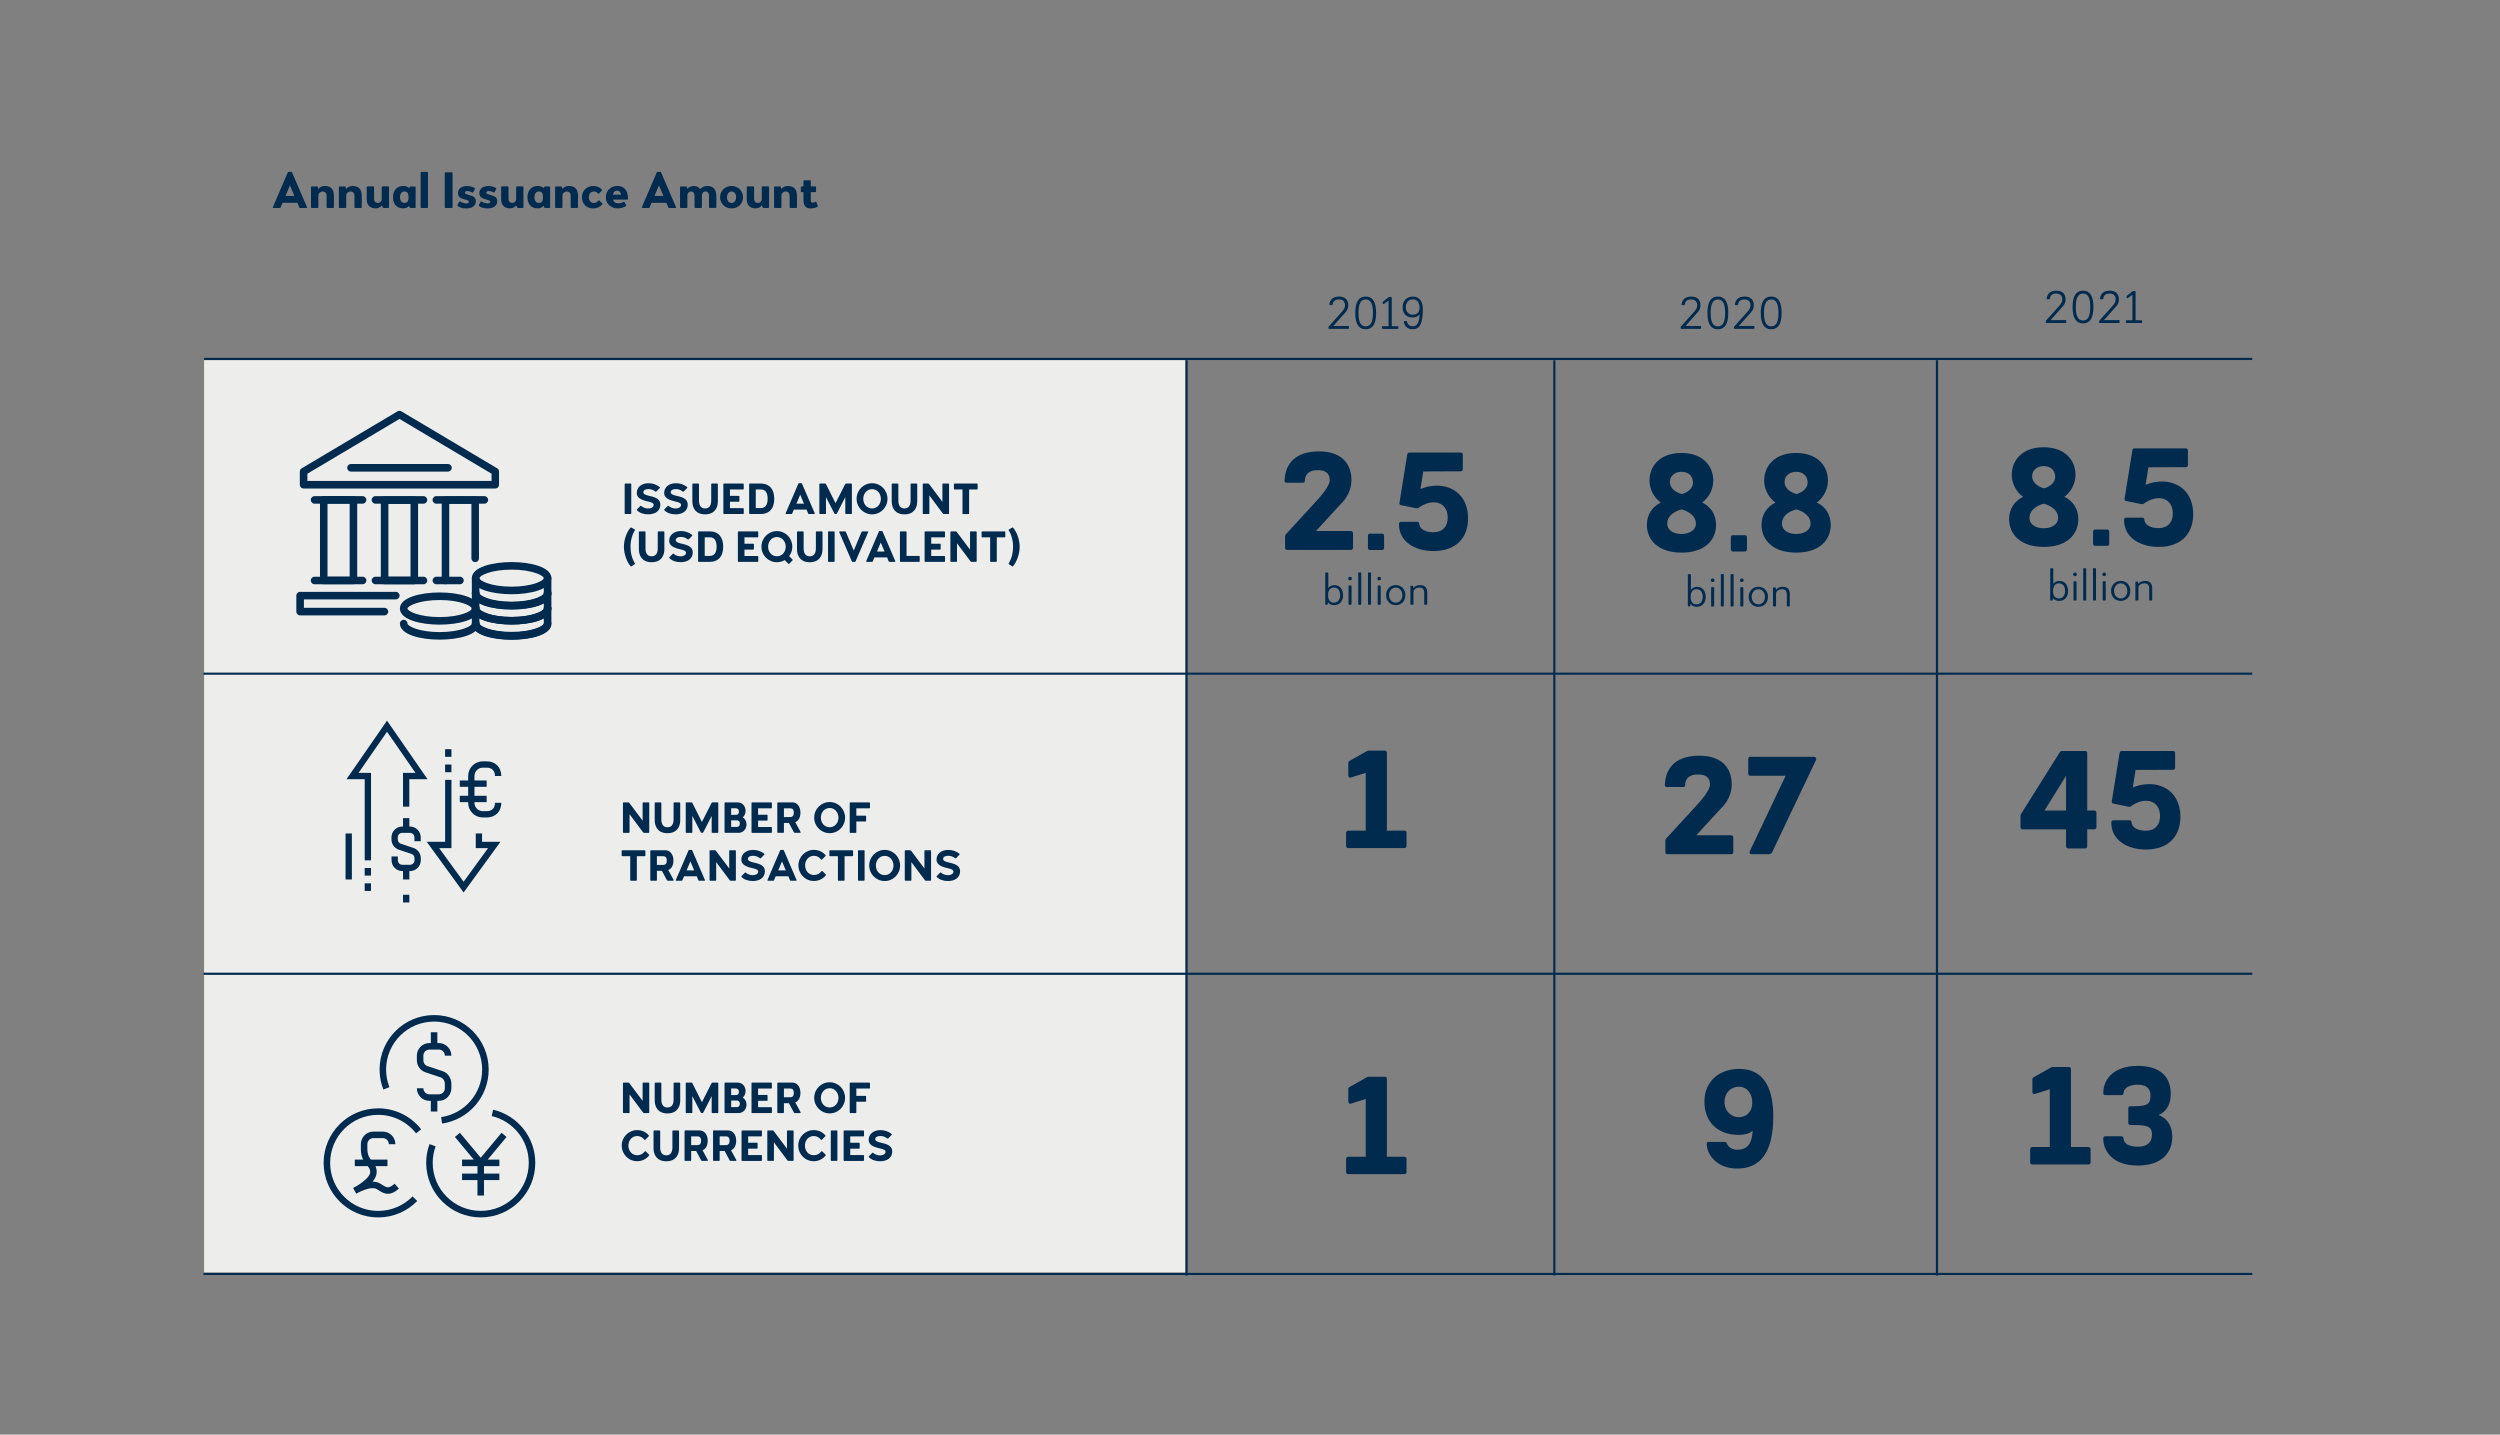 <?xml version="1.0" encoding="UTF-8"?><svg id="Layer_4" xmlns="http://www.w3.org/2000/svg" xmlns:xlink="http://www.w3.org/1999/xlink" viewBox="0 0 833 478"><rect x="0" y="0" width="833" height="478" fill="#808080" stroke="none"/><defs><style>.cls-1{fill:#002a4e;}.cls-2{clip-path:url(#clippath-2);}.cls-3{stroke-width:.73px;}.cls-3,.cls-4,.cls-5,.cls-6,.cls-7{fill:none;}.cls-3,.cls-4,.cls-5,.cls-7{stroke:#002a4e;}.cls-8{clip-path:url(#clippath-1);}.cls-9{clip-path:url(#clippath-4);}.cls-4{stroke-width:2.1px;}.cls-5{stroke-width:2.17px;}.cls-10{clip-path:url(#clippath);}.cls-11{clip-path:url(#clippath-3);}.cls-12{clip-path:url(#clippath-5);}.cls-7{stroke-width:.72px;}.cls-13{fill:#ededec;}</style><clipPath id="clippath"><rect class="cls-6" x="67.81" y="45" width="830.96" height="380"/></clipPath><clipPath id="clippath-1"><rect class="cls-6" x="67.81" y="45" width="830.96" height="380"/></clipPath><clipPath id="clippath-2"><rect class="cls-6" x="67.81" y="45" width="830.96" height="380"/></clipPath><clipPath id="clippath-3"><rect class="cls-6" x="67.81" y="45" width="830.96" height="380"/></clipPath><clipPath id="clippath-4"><rect class="cls-6" x="67.81" y="45" width="830.96" height="380"/></clipPath><clipPath id="clippath-5"><rect class="cls-6" x="67.81" y="45" width="830.96" height="380"/></clipPath></defs><rect class="cls-13" x="68" y="120" width="327" height="304"/><path class="cls-4" d="M116.19,277.72v15.32m6.38-6.38v-28.09h-5.11l11.49-16.6,11.49,16.6h-5.11v10.21m-12.77,22.98v-2.55m0,7.66v-2.55m26.81-34.47v21.7h-5.11l10.21,14.04,10.21-14.04h-5.11v-3.83m-10.21-22.98v2.55m0-7.66v2.55"/><g class="cls-10"><path class="cls-4" d="M165.98,267.5c0,2.42-1.57,3.83-3.83,3.83h-1.28c-2.12,0-3.83-1.71-3.83-3.83v-8.94c0-2.12,1.72-3.83,3.83-3.83h1.28c2.26,0,3.83,1.41,3.83,3.83m-12.77,7.66h8.94m-8.94-5.11h8.94m-26.81,28.09v3.83m0-16.6v-3.83m-3.83,12.77v1.28c0,1.41,1.14,2.55,2.55,2.55h2.55c1.41,0,2.55-1.14,2.55-2.55v-.71c0-1.1-.7-2.07-1.75-2.42l-4.17-1.39c-1.04-.35-1.75-1.32-1.75-2.42v-.71c0-1.41,1.14-2.55,2.55-2.55h2.55c1.41,0,2.55,1.14,2.55,2.55v1.28"/></g><line class="cls-4" x1="135.34" y1="300.7" x2="135.34" y2="298.14"/><g class="cls-8"><path class="cls-5" d="M144.64,365.71v4.66m0-21.75v-4.66m-4.66,18.65c0,1.72,1.39,3.11,3.11,3.11h3.11c1.72,0,3.11-1.39,3.11-3.11v-1.55c0-1.34-.86-2.68-2.13-3.11l-5.07-1.69c-1.27-.42-2.13-1.63-2.13-2.97v-1.55c0-1.72,1.39-3.11,3.11-3.11h3.11c1.72,0,3.11,1.39,3.11,3.11"/><path class="cls-5" d="M164.07,370.81c7.57,1.76,13.2,8.55,13.2,16.65,0,9.44-7.65,17.09-17.09,17.09s-17.09-7.65-17.09-17.09c0-2.06,.37-4.04,1.04-5.87m-15.39-18.95c-.76-1.94-1.18-4.05-1.18-6.25,0-9.44,7.65-17.09,17.09-17.09s17.09,7.65,17.09,17.09c0,8.59-6.34,15.7-14.59,16.91m-8.91,26.11c-3.1,3.18-7.44,5.15-12.23,5.15-9.44,0-17.09-7.65-17.09-17.09s7.65-17.09,17.09-17.09c5.47,0,10.34,2.57,13.47,6.57"/><path class="cls-5" d="M167.95,378.14l-7.77,9.32m-7.77-9.32l7.77,9.32m0,10.88v-10.88m-6.22,0h12.43m-12.43,4.66h12.43m-48.17-4.66h10.88m1.55-6.22c0-1.72-1.39-3.11-3.11-3.11h-3.11c-1.72,0-3.11,1.39-3.11,3.11v1.55c0,4.66,3.11,4.66,3.11,7.77s-6.21,6.21-6.21,6.21c0,0,5.02-3.03,7.77-1.55,1.93,1.11,3.24,2.65,6.21,0"/></g><g><path class="cls-1" d="M208.14,171.05v-9.71c0-.12,.09-.22,.2-.22h1.8c.12,0,.2,.1,.2,.22v9.71c0,.12-.09,.22-.2,.22h-1.8c-.12,0-.2-.1-.2-.22Z"/><path class="cls-1" d="M212.23,170.02c-.07-.07-.07-.2,0-.28l1.14-1.16c.07-.07,.19-.07,.28-.01,.52,.51,1.51,.87,2.32,.87,1.03,0,1.83-.51,1.83-1.17,0-.55-.46-.86-1.88-1.17-2.64-.57-3.75-1.42-3.75-2.86,0-1.91,1.61-3.23,3.91-3.23,1.41,0,2.71,.45,3.74,1.29,.09,.07,.1,.22,.01,.3l-1.16,1.17c-.07,.07-.17,.09-.26,.03-.8-.58-1.52-.84-2.38-.84-1,0-1.67,.42-1.67,1.04,0,.58,.55,.9,1.96,1.22,2.7,.57,3.7,1.36,3.7,2.94,0,1.96-1.58,3.22-4.04,3.22-1.57,0-2.87-.48-3.74-1.36Z"/><path class="cls-1" d="M221.36,170.02c-.07-.07-.07-.2,0-.28l1.14-1.16c.07-.07,.19-.07,.28-.01,.52,.51,1.51,.87,2.32,.87,1.03,0,1.83-.51,1.83-1.17,0-.55-.46-.86-1.88-1.17-2.64-.57-3.75-1.42-3.75-2.86,0-1.91,1.61-3.23,3.91-3.23,1.41,0,2.71,.45,3.74,1.29,.09,.07,.1,.22,.01,.3l-1.16,1.17c-.07,.07-.17,.09-.26,.03-.8-.58-1.52-.84-2.38-.84-1,0-1.67,.42-1.67,1.04,0,.58,.55,.9,1.96,1.22,2.7,.57,3.7,1.36,3.7,2.94,0,1.96-1.58,3.22-4.04,3.22-1.57,0-2.87-.48-3.74-1.36Z"/><path class="cls-1" d="M239.19,161.35v5.71c0,2.07-1.01,4.32-4.25,4.32s-4.25-2.25-4.25-4.32v-5.71c0-.13,.1-.23,.22-.23h1.8c.1,0,.19,.1,.19,.23v5.41c0,1.61,.61,2.65,2.04,2.65s2.04-1.04,2.04-2.65v-5.41c0-.13,.1-.23,.2-.23h1.8c.12,0,.2,.1,.2,.23Z"/><path class="cls-1" d="M247.82,169.51v1.54c0,.12-.1,.22-.22,.22h-6.38c-.1,0-.2-.1-.2-.22v-9.71c0-.12,.1-.22,.2-.22h6.39c.12,0,.2,.1,.2,.22v1.54c0,.12-.09,.22-.2,.22h-4.39v2.12h2.93c.12,0,.22,.09,.22,.2v1.57c0,.12-.1,.19-.22,.19h-2.93v2.13h4.38c.12,0,.22,.1,.22,.22Z"/><path class="cls-1" d="M253.59,171.27h-3.77c-.1,0-.2-.1-.2-.22v-9.71c0-.12,.1-.22,.2-.22h3.83c2.49,.04,4.33,1.61,4.33,5.09s-1.86,5.03-4.39,5.06Zm2.19-5.06c0-2.06-.74-3.12-2.26-3.12h-1.7v6.2h1.7c1.52,0,2.26-1.1,2.26-3.09Z"/><path class="cls-1" d="M267.25,161.21l4.23,9.84c.04,.12-.04,.22-.16,.22h-1.84c-.12,0-.16-.1-.22-.22l-.52-1.26h-4.22l-.54,1.26c-.04,.12-.09,.22-.2,.22h-1.87c-.12,0-.19-.1-.14-.22l4.22-9.84c.04-.12,.09-.2,.2-.2h.86c.1,0,.16,.09,.2,.2Zm.64,6.62l-1.17-2.77-.1-.22-.09,.22-1.16,2.77h2.52Z"/><path class="cls-1" d="M281.62,161.34c.06-.12,.2-.22,.32-.22h1.71c.12,0,.2,.1,.2,.22v9.73c0,.12-.09,.2-.2,.2h-1.78c-.13,0-.22-.09-.22-.2v-5.44l-2.78,5.44c-.1,.13-.22,.2-.32,.2h-.22c-.12,0-.23-.07-.32-.2l-2.8-5.44v5.44c0,.12-.1,.2-.22,.2h-1.78c-.13,0-.2-.09-.2-.2v-9.73c0-.12,.09-.22,.2-.22h1.72c.12,0,.25,.1,.3,.22l3.17,6.32,3.2-6.32Z"/><path class="cls-1" d="M285.42,166.21c0-2.87,2.29-5.2,5.16-5.2s5.13,2.33,5.13,5.2-2.28,5.17-5.13,5.17-5.16-2.32-5.16-5.17Zm8.09,0c0-1.74-1.2-3.22-2.93-3.22s-2.94,1.46-2.94,3.22,1.2,3.2,2.94,3.2,2.93-1.46,2.93-3.2Z"/><path class="cls-1" d="M305.62,161.35v5.71c0,2.07-1.01,4.32-4.25,4.32s-4.25-2.25-4.25-4.32v-5.71c0-.13,.1-.23,.22-.23h1.8c.1,0,.19,.1,.19,.23v5.41c0,1.61,.61,2.65,2.04,2.65s2.04-1.04,2.04-2.65v-5.41c0-.13,.1-.23,.2-.23h1.8c.12,0,.2,.1,.2,.23Z"/><path class="cls-1" d="M316.22,161.34v9.73c0,.12-.1,.2-.22,.2h-1.51c-.13,0-.26-.09-.35-.2l-4.48-6v6c0,.12-.09,.2-.2,.2h-1.8c-.12,0-.2-.09-.2-.2v-9.73c0-.12,.09-.22,.2-.22h1.61c.12,0,.26,.1,.33,.22l4.41,5.87v-5.87c0-.12,.07-.22,.19-.22h1.8c.12,0,.22,.1,.22,.22Z"/><path class="cls-1" d="M325.75,161.34v1.54c0,.12-.09,.22-.2,.22h-2.64v7.96c0,.12-.1,.22-.22,.22h-1.8c-.12,0-.19-.1-.19-.22v-7.96h-2.65c-.1,0-.2-.1-.2-.22v-1.54c0-.1,.1-.22,.2-.22h7.49c.12,0,.2,.12,.2,.22Z"/></g><g><path class="cls-1" d="M210.11,188.67c-1.16-1.3-2.22-3.99-2.22-6.49s1-4.96,2.16-6.32c.09-.12,.2-.15,.33-.07l1.07,.61c.12,.06,.16,.17,.09,.3-.87,1.3-1.49,3.54-1.45,5.49-.01,1.94,.42,3.84,1.46,5.52,.06,.09,.03,.22-.07,.28l-1.09,.71c-.12,.07-.22,.04-.29-.03Z"/><path class="cls-1" d="M221.37,177.3v5.71c0,2.07-1.01,4.32-4.25,4.32s-4.25-2.25-4.25-4.32v-5.71c0-.13,.1-.23,.22-.23h1.8c.1,0,.19,.1,.19,.23v5.41c0,1.61,.61,2.65,2.04,2.65s2.04-1.04,2.04-2.65v-5.41c0-.13,.1-.23,.2-.23h1.8c.12,0,.2,.1,.2,.23Z"/><path class="cls-1" d="M223.03,185.96c-.07-.07-.07-.2,0-.28l1.14-1.16c.07-.07,.19-.07,.28-.01,.52,.51,1.51,.87,2.32,.87,1.03,0,1.83-.51,1.83-1.17,0-.55-.46-.86-1.88-1.17-2.64-.57-3.75-1.42-3.75-2.86,0-1.91,1.61-3.23,3.91-3.23,1.41,0,2.71,.45,3.74,1.29,.09,.07,.1,.22,.01,.3l-1.16,1.17c-.07,.07-.17,.09-.26,.03-.8-.58-1.52-.84-2.38-.84-1,0-1.67,.42-1.67,1.04,0,.58,.55,.9,1.96,1.22,2.7,.57,3.7,1.36,3.7,2.94,0,1.96-1.58,3.22-4.04,3.22-1.57,0-2.87-.48-3.74-1.36Z"/><path class="cls-1" d="M236.58,187.21h-3.77c-.1,0-.2-.1-.2-.22v-9.71c0-.12,.1-.22,.2-.22h3.83c2.49,.04,4.33,1.61,4.33,5.09s-1.86,5.03-4.39,5.06Zm2.19-5.06c0-2.06-.74-3.12-2.26-3.12h-1.7v6.2h1.7c1.52,0,2.26-1.1,2.26-3.09Z"/><path class="cls-1" d="M252.66,185.46v1.54c0,.12-.1,.22-.22,.22h-6.38c-.1,0-.2-.1-.2-.22v-9.71c0-.12,.1-.22,.2-.22h6.39c.12,0,.2,.1,.2,.22v1.54c0,.12-.09,.22-.2,.22h-4.39v2.12h2.93c.12,0,.22,.09,.22,.2v1.57c0,.12-.1,.19-.22,.19h-2.93v2.13h4.38c.12,0,.22,.1,.22,.22Z"/><path class="cls-1" d="M264.07,186.72l-1.1,1.12c-.07,.07-.22,.07-.29,0l-1.22-1.22c-.75,.45-1.64,.71-2.59,.71-2.87,0-5.16-2.32-5.16-5.17s2.29-5.2,5.16-5.2,5.13,2.33,5.13,5.2c0,1.19-.39,2.28-1.06,3.15l1.13,1.13c.07,.07,.07,.2,0,.29Zm-5.2-1.36c1.72,0,2.93-1.46,2.93-3.2s-1.2-3.22-2.93-3.22-2.94,1.46-2.94,3.22,1.2,3.2,2.94,3.2Z"/><path class="cls-1" d="M274.06,177.3v5.71c0,2.07-1.01,4.32-4.25,4.32s-4.25-2.25-4.25-4.32v-5.71c0-.13,.1-.23,.22-.23h1.8c.1,0,.19,.1,.19,.23v5.41c0,1.61,.61,2.65,2.04,2.65s2.04-1.04,2.04-2.65v-5.41c0-.13,.1-.23,.2-.23h1.8c.12,0,.2,.1,.2,.23Z"/><path class="cls-1" d="M275.9,186.99v-9.71c0-.12,.09-.22,.2-.22h1.8c.12,0,.2,.1,.2,.22v9.71c0,.12-.09,.22-.2,.22h-1.8c-.12,0-.2-.1-.2-.22Z"/><path class="cls-1" d="M289.29,177.28l-4.2,9.73c-.04,.12-.1,.2-.22,.2h-.83c-.1,0-.16-.09-.22-.2l-4.2-9.73c-.04-.12,.04-.22,.16-.22h1.86c.1,0,.17,.1,.22,.22l2.61,6.18,2.58-6.18c.06-.12,.12-.22,.23-.22h1.86c.12,0,.22,.1,.16,.22Z"/><path class="cls-1" d="M294.09,177.15l4.23,9.84c.04,.12-.04,.22-.16,.22h-1.84c-.12,0-.16-.1-.22-.22l-.52-1.26h-4.22l-.54,1.26c-.04,.12-.09,.22-.2,.22h-1.87c-.12,0-.19-.1-.14-.22l4.22-9.84c.04-.12,.09-.2,.2-.2h.86c.1,0,.16,.09,.2,.2Zm.64,6.62l-1.17-2.77-.1-.22-.09,.22-1.16,2.77h2.52Z"/><path class="cls-1" d="M306.45,185.46v1.54c0,.12-.09,.22-.2,.22h-6.19c-.1,0-.2-.1-.2-.22v-9.7c0-.13,.09-.23,.2-.23h1.8c.12,0,.2,.1,.2,.23v7.94h4.19c.12,0,.2,.1,.2,.22Z"/><path class="cls-1" d="M314.88,185.46v1.54c0,.12-.1,.22-.22,.22h-6.38c-.1,0-.2-.1-.2-.22v-9.71c0-.12,.1-.22,.2-.22h6.39c.12,0,.2,.1,.2,.22v1.54c0,.12-.09,.22-.2,.22h-4.39v2.12h2.93c.12,0,.22,.09,.22,.2v1.57c0,.12-.1,.19-.22,.19h-2.93v2.13h4.38c.12,0,.22,.1,.22,.22Z"/><path class="cls-1" d="M325.43,177.28v9.73c0,.12-.1,.2-.22,.2h-1.51c-.13,0-.26-.09-.35-.2l-4.48-6v6c0,.12-.09,.2-.2,.2h-1.8c-.12,0-.2-.09-.2-.2v-9.73c0-.12,.09-.22,.2-.22h1.61c.12,0,.26,.1,.33,.22l4.41,5.87v-5.87c0-.12,.07-.22,.19-.22h1.8c.12,0,.22,.1,.22,.22Z"/><path class="cls-1" d="M334.97,177.28v1.54c0,.12-.09,.22-.2,.22h-2.64v7.96c0,.12-.1,.22-.22,.22h-1.8c-.12,0-.19-.1-.19-.22v-7.96h-2.65c-.1,0-.2-.1-.2-.22v-1.54c0-.1,.1-.22,.2-.22h7.49c.12,0,.2,.12,.2,.22Z"/><path class="cls-1" d="M336.16,187.99c-.1-.06-.13-.19-.07-.28,1.04-1.68,1.48-3.58,1.46-5.52,.04-1.96-.58-4.19-1.45-5.49-.07-.13-.03-.25,.09-.3l1.07-.61c.13-.07,.25-.04,.33,.07,1.16,1.36,2.16,3.83,2.16,6.32s-1.06,5.19-2.22,6.49c-.07,.07-.17,.1-.29,.03l-1.09-.71Z"/></g><g><path class="cls-1" d="M216.33,267.57v9.73c0,.12-.1,.2-.22,.2h-1.51c-.13,0-.26-.09-.35-.2l-4.48-6v6c0,.12-.09,.2-.2,.2h-1.8c-.12,0-.2-.09-.2-.2v-9.73c0-.12,.09-.22,.2-.22h1.61c.12,0,.26,.1,.33,.22l4.41,5.87v-5.87c0-.12,.07-.22,.19-.22h1.8c.12,0,.22,.1,.22,.22Z"/><path class="cls-1" d="M226.65,267.59v5.71c0,2.07-1.01,4.32-4.25,4.32s-4.25-2.25-4.25-4.32v-5.71c0-.13,.1-.23,.22-.23h1.8c.1,0,.19,.1,.19,.23v5.41c0,1.61,.61,2.65,2.04,2.65s2.04-1.04,2.04-2.65v-5.41c0-.13,.1-.23,.2-.23h1.8c.12,0,.2,.1,.2,.23Z"/><path class="cls-1" d="M237.1,267.57c.06-.12,.2-.22,.32-.22h1.71c.12,0,.2,.1,.2,.22v9.73c0,.12-.09,.2-.2,.2h-1.78c-.13,0-.22-.09-.22-.2v-5.44l-2.78,5.44c-.1,.13-.22,.2-.32,.2h-.22c-.12,0-.23-.07-.32-.2l-2.8-5.44v5.44c0,.12-.1,.2-.22,.2h-1.78c-.13,0-.2-.09-.2-.2v-9.73c0-.12,.09-.22,.2-.22h1.72c.12,0,.25,.1,.3,.22l3.17,6.32,3.2-6.32Z"/><path class="cls-1" d="M246.08,277.5h-4.46c-.1,0-.2-.1-.2-.22v-9.71c0-.12,.1-.22,.2-.22h4.16c1.48,.01,2.64,1.16,2.64,2.84,0,.94-.38,1.68-.94,2.15,.74,.46,1.26,1.3,1.26,2.31,0,1.61-1.13,2.84-2.65,2.86Zm-2.46-8.19v2.2h1.59c.59,0,1-.33,1-1.1s-.45-1.1-1.12-1.1h-1.48Zm1.84,6.23c.61,0,1.06-.35,1.06-1.12s-.45-1.09-1-1.09h-1.9v2.2h1.84Z"/><path class="cls-1" d="M257.2,275.75v1.54c0,.12-.1,.22-.22,.22h-6.38c-.1,0-.2-.1-.2-.22v-9.71c0-.12,.1-.22,.2-.22h6.39c.12,0,.2,.1,.2,.22v1.54c0,.12-.09,.22-.2,.22h-4.39v2.12h2.93c.12,0,.22,.09,.22,.2v1.57c0,.12-.1,.19-.22,.19h-2.93v2.13h4.38c.12,0,.22,.1,.22,.22Z"/><path class="cls-1" d="M266.64,277.5h-1.83c-.12,0-.23-.1-.29-.2l-1.65-3.09h-1.67v3.09c0,.1-.09,.2-.2,.2h-1.8c-.12,0-.2-.1-.2-.2v-9.73c0-.12,.07-.22,.2-.22h4.87c1.45,.03,2.64,1.33,2.64,3.41,0,1.71-.75,2.87-1.73,3.17l1.8,3.33c.06,.12-.03,.23-.15,.23Zm-5.44-5.26h2.12c.75,0,1.19-.49,1.19-1.46s-.43-1.45-1.16-1.45h-2.15v2.91Z"/><path class="cls-1" d="M271.29,272.44c0-2.87,2.29-5.2,5.16-5.2s5.13,2.33,5.13,5.2-2.28,5.17-5.13,5.17-5.16-2.32-5.16-5.17Zm8.09,0c0-1.74-1.2-3.22-2.93-3.22s-2.94,1.46-2.94,3.22,1.2,3.2,2.94,3.2,2.93-1.46,2.93-3.2Z"/><path class="cls-1" d="M289.88,267.57v1.54c0,.12-.09,.22-.2,.22h-4.35v2.44h3.04c.12,0,.22,.09,.22,.2v1.55c0,.12-.1,.2-.22,.2h-3.04v3.57c0,.12-.09,.22-.2,.22h-1.8c-.12,0-.2-.1-.2-.22v-9.71c0-.12,.1-.22,.2-.22h6.35c.12,0,.2,.1,.2,.22Z"/></g><g><path class="cls-1" d="M215.04,283.52v1.54c0,.12-.09,.22-.2,.22h-2.64v7.96c0,.12-.1,.22-.22,.22h-1.8c-.12,0-.19-.1-.19-.22v-7.96h-2.65c-.1,0-.2-.1-.2-.22v-1.54c0-.1,.1-.22,.2-.22h7.49c.12,0,.2,.12,.2,.22Z"/><path class="cls-1" d="M224.32,293.45h-1.83c-.12,0-.23-.1-.29-.2l-1.65-3.09h-1.67v3.09c0,.1-.09,.2-.2,.2h-1.8c-.12,0-.2-.1-.2-.2v-9.73c0-.12,.07-.22,.2-.22h4.87c1.45,.03,2.64,1.33,2.64,3.41,0,1.71-.75,2.87-1.73,3.17l1.8,3.33c.06,.12-.03,.23-.15,.23Zm-5.44-5.26h2.12c.75,0,1.19-.49,1.19-1.46s-.43-1.45-1.16-1.45h-2.15v2.91Z"/><path class="cls-1" d="M230.66,283.39l4.23,9.84c.04,.12-.04,.22-.16,.22h-1.84c-.12,0-.16-.1-.22-.22l-.52-1.26h-4.22l-.54,1.26c-.04,.12-.09,.22-.2,.22h-1.87c-.12,0-.19-.1-.14-.22l4.22-9.84c.04-.12,.09-.2,.2-.2h.86c.1,0,.16,.09,.2,.2Zm.64,6.62l-1.17-2.77-.1-.22-.09,.22-1.16,2.77h2.52Z"/><path class="cls-1" d="M245.19,283.52v9.73c0,.12-.1,.2-.22,.2h-1.51c-.13,0-.26-.09-.35-.2l-4.48-6v6c0,.12-.09,.2-.2,.2h-1.8c-.12,0-.2-.09-.2-.2v-9.73c0-.12,.09-.22,.2-.22h1.61c.12,0,.26,.1,.33,.22l4.41,5.87v-5.87c0-.12,.07-.22,.19-.22h1.8c.12,0,.22,.1,.22,.22Z"/><path class="cls-1" d="M247.07,292.2c-.07-.07-.07-.2,0-.28l1.14-1.16c.07-.07,.19-.07,.28-.01,.52,.51,1.51,.87,2.32,.87,1.03,0,1.83-.51,1.83-1.17,0-.55-.46-.86-1.88-1.17-2.64-.57-3.75-1.42-3.75-2.86,0-1.91,1.61-3.23,3.91-3.23,1.41,0,2.71,.45,3.74,1.29,.09,.07,.1,.22,.01,.3l-1.16,1.17c-.07,.07-.17,.09-.26,.03-.8-.58-1.52-.84-2.38-.84-1,0-1.67,.42-1.67,1.04,0,.58,.55,.9,1.96,1.22,2.7,.57,3.7,1.36,3.7,2.94,0,1.96-1.58,3.22-4.04,3.22-1.57,0-2.87-.48-3.74-1.36Z"/><path class="cls-1" d="M261.19,283.39l4.23,9.84c.04,.12-.04,.22-.16,.22h-1.84c-.12,0-.16-.1-.22-.22l-.52-1.26h-4.22l-.54,1.26c-.04,.12-.09,.22-.2,.22h-1.87c-.12,0-.19-.1-.14-.22l4.22-9.84c.04-.12,.09-.2,.2-.2h.86c.1,0,.16,.09,.2,.2Zm.64,6.62l-1.17-2.77-.1-.22-.09,.22-1.16,2.77h2.52Z"/><path class="cls-1" d="M266.03,288.37c0-2.86,2.28-5.19,5.16-5.19,1.52,0,2.93,.62,3.86,1.75,.07,.09,.09,.2,0,.3l-1.17,1.17c-.1,.1-.25,.07-.32-.03-.48-.68-1.32-1.22-2.36-1.22-1.74,0-2.94,1.45-2.94,3.2s1.2,3.2,2.94,3.2c1.1,0,1.93-.46,2.52-1.28,.06-.07,.19-.12,.32-.01l1.1,1.09c.1,.1,.09,.22,0,.32-.96,1.17-2.36,1.87-3.94,1.87-2.88,0-5.16-2.33-5.16-5.19Z"/><path class="cls-1" d="M284.25,283.52v1.54c0,.12-.09,.22-.2,.22h-2.64v7.96c0,.12-.1,.22-.22,.22h-1.8c-.12,0-.19-.1-.19-.22v-7.96h-2.65c-.1,0-.2-.1-.2-.22v-1.54c0-.1,.1-.22,.2-.22h7.49c.12,0,.2,.12,.2,.22Z"/><path class="cls-1" d="M285.88,293.23v-9.71c0-.12,.09-.22,.2-.22h1.8c.12,0,.2,.1,.2,.22v9.71c0,.12-.09,.22-.2,.22h-1.8c-.12,0-.2-.1-.2-.22Z"/><path class="cls-1" d="M289.62,288.39c0-2.87,2.29-5.2,5.16-5.2s5.13,2.33,5.13,5.2-2.28,5.17-5.13,5.17-5.16-2.32-5.16-5.17Zm8.09,0c0-1.74-1.2-3.22-2.93-3.22s-2.94,1.46-2.94,3.22,1.2,3.2,2.94,3.2,2.93-1.46,2.93-3.2Z"/><path class="cls-1" d="M310.23,283.52v9.73c0,.12-.1,.2-.22,.2h-1.51c-.13,0-.26-.09-.35-.2l-4.48-6v6c0,.12-.09,.2-.2,.2h-1.8c-.12,0-.2-.09-.2-.2v-9.73c0-.12,.09-.22,.2-.22h1.61c.12,0,.26,.1,.33,.22l4.41,5.87v-5.87c0-.12,.07-.22,.19-.22h1.8c.12,0,.22,.1,.22,.22Z"/><path class="cls-1" d="M312.11,292.2c-.07-.07-.07-.2,0-.28l1.14-1.16c.07-.07,.19-.07,.28-.01,.52,.51,1.51,.87,2.32,.87,1.03,0,1.83-.51,1.83-1.17,0-.55-.46-.86-1.88-1.17-2.64-.57-3.75-1.42-3.75-2.86,0-1.91,1.61-3.23,3.91-3.23,1.41,0,2.71,.45,3.74,1.29,.09,.07,.1,.22,.01,.3l-1.16,1.17c-.07,.07-.17,.09-.26,.03-.8-.58-1.52-.84-2.38-.84-1,0-1.67,.42-1.67,1.04,0,.58,.55,.9,1.96,1.22,2.7,.57,3.7,1.36,3.7,2.94,0,1.96-1.58,3.22-4.04,3.22-1.57,0-2.87-.48-3.74-1.36Z"/></g><g><path class="cls-1" d="M216.33,360.94v9.73c0,.12-.1,.2-.22,.2h-1.51c-.13,0-.26-.09-.35-.2l-4.48-6v6c0,.12-.09,.2-.2,.2h-1.8c-.12,0-.2-.09-.2-.2v-9.73c0-.12,.09-.22,.2-.22h1.61c.12,0,.26,.1,.33,.22l4.41,5.87v-5.87c0-.12,.07-.22,.19-.22h1.8c.12,0,.22,.1,.22,.22Z"/><path class="cls-1" d="M226.65,360.96v5.71c0,2.07-1.01,4.32-4.25,4.32s-4.25-2.25-4.25-4.32v-5.71c0-.13,.1-.23,.22-.23h1.8c.1,0,.19,.1,.19,.23v5.41c0,1.61,.61,2.65,2.04,2.65s2.04-1.04,2.04-2.65v-5.41c0-.13,.1-.23,.2-.23h1.8c.12,0,.2,.1,.2,.23Z"/><path class="cls-1" d="M237.1,360.94c.06-.12,.2-.22,.32-.22h1.71c.12,0,.2,.1,.2,.22v9.73c0,.12-.09,.2-.2,.2h-1.78c-.13,0-.22-.09-.22-.2v-5.44l-2.78,5.44c-.1,.13-.22,.2-.32,.2h-.22c-.12,0-.23-.07-.32-.2l-2.8-5.44v5.44c0,.12-.1,.2-.22,.2h-1.78c-.13,0-.2-.09-.2-.2v-9.73c0-.12,.09-.22,.2-.22h1.72c.12,0,.25,.1,.3,.22l3.17,6.32,3.2-6.32Z"/><path class="cls-1" d="M246.08,370.87h-4.46c-.1,0-.2-.1-.2-.22v-9.71c0-.12,.1-.22,.2-.22h4.16c1.48,.01,2.64,1.16,2.64,2.84,0,.94-.38,1.68-.94,2.15,.74,.46,1.26,1.3,1.26,2.31,0,1.61-1.13,2.84-2.65,2.86Zm-2.46-8.19v2.2h1.59c.59,0,1-.33,1-1.1s-.45-1.1-1.12-1.1h-1.48Zm1.84,6.23c.61,0,1.06-.35,1.06-1.12s-.45-1.09-1-1.09h-1.9v2.2h1.84Z"/><path class="cls-1" d="M257.2,369.12v1.54c0,.12-.1,.22-.22,.22h-6.38c-.1,0-.2-.1-.2-.22v-9.71c0-.12,.1-.22,.2-.22h6.39c.12,0,.2,.1,.2,.22v1.54c0,.12-.09,.22-.2,.22h-4.39v2.12h2.93c.12,0,.22,.09,.22,.2v1.57c0,.12-.1,.19-.22,.19h-2.93v2.13h4.38c.12,0,.22,.1,.22,.22Z"/><path class="cls-1" d="M266.64,370.87h-1.83c-.12,0-.23-.1-.29-.2l-1.65-3.09h-1.67v3.09c0,.1-.09,.2-.2,.2h-1.8c-.12,0-.2-.1-.2-.2v-9.73c0-.12,.07-.22,.2-.22h4.87c1.45,.03,2.64,1.33,2.64,3.41,0,1.71-.75,2.87-1.73,3.17l1.8,3.33c.06,.12-.03,.23-.15,.23Zm-5.44-5.26h2.12c.75,0,1.19-.49,1.19-1.46s-.43-1.45-1.16-1.45h-2.15v2.91Z"/><path class="cls-1" d="M271.29,365.81c0-2.87,2.29-5.2,5.16-5.2s5.13,2.33,5.13,5.2-2.28,5.17-5.13,5.17-5.16-2.32-5.16-5.17Zm8.09,0c0-1.74-1.2-3.22-2.93-3.22s-2.94,1.46-2.94,3.22,1.2,3.2,2.94,3.2,2.93-1.46,2.93-3.2Z"/><path class="cls-1" d="M289.88,360.94v1.54c0,.12-.09,.22-.2,.22h-4.35v2.44h3.04c.12,0,.22,.09,.22,.2v1.55c0,.12-.1,.2-.22,.2h-3.04v3.57c0,.12-.09,.22-.2,.22h-1.8c-.12,0-.2-.1-.2-.22v-9.71c0-.12,.1-.22,.2-.22h6.35c.12,0,.2,.1,.2,.22Z"/></g><g><path class="cls-1" d="M207.15,381.74c0-2.86,2.28-5.19,5.16-5.19,1.52,0,2.93,.62,3.86,1.75,.07,.09,.09,.2,0,.3l-1.17,1.17c-.1,.1-.25,.07-.32-.03-.48-.68-1.32-1.22-2.36-1.22-1.74,0-2.94,1.45-2.94,3.2s1.2,3.2,2.94,3.2c1.1,0,1.93-.46,2.52-1.28,.06-.07,.19-.12,.32-.01l1.1,1.09c.1,.1,.09,.22,0,.32-.96,1.17-2.36,1.87-3.94,1.87-2.88,0-5.16-2.33-5.16-5.19Z"/><path class="cls-1" d="M226.26,376.9v5.71c0,2.07-1.01,4.32-4.25,4.32s-4.25-2.25-4.25-4.32v-5.71c0-.13,.1-.23,.22-.23h1.8c.1,0,.19,.1,.19,.23v5.41c0,1.61,.61,2.65,2.04,2.65s2.04-1.04,2.04-2.65v-5.41c0-.13,.1-.23,.2-.23h1.8c.12,0,.2,.1,.2,.23Z"/><path class="cls-1" d="M235.74,386.81h-1.83c-.12,0-.23-.1-.29-.2l-1.65-3.09h-1.67v3.09c0,.1-.09,.2-.2,.2h-1.8c-.12,0-.2-.1-.2-.2v-9.73c0-.12,.07-.22,.2-.22h4.87c1.45,.03,2.64,1.33,2.64,3.41,0,1.71-.75,2.87-1.73,3.17l1.8,3.33c.06,.12-.03,.23-.15,.23Zm-5.44-5.26h2.12c.75,0,1.19-.49,1.19-1.46s-.43-1.45-1.16-1.45h-2.15v2.91Z"/><path class="cls-1" d="M245.23,386.81h-1.83c-.12,0-.23-.1-.29-.2l-1.65-3.09h-1.67v3.09c0,.1-.09,.2-.2,.2h-1.8c-.12,0-.2-.1-.2-.2v-9.73c0-.12,.07-.22,.2-.22h4.87c1.45,.03,2.64,1.33,2.64,3.41,0,1.71-.75,2.87-1.73,3.17l1.8,3.33c.06,.12-.03,.23-.15,.23Zm-5.44-5.26h2.12c.75,0,1.19-.49,1.19-1.46s-.43-1.45-1.16-1.45h-2.15v2.91Z"/><path class="cls-1" d="M253.88,385.06v1.54c0,.12-.1,.22-.22,.22h-6.38c-.1,0-.2-.1-.2-.22v-9.71c0-.12,.1-.22,.2-.22h6.39c.12,0,.2,.1,.2,.22v1.54c0,.12-.09,.22-.2,.22h-4.39v2.12h2.93c.12,0,.22,.09,.22,.2v1.57c0,.12-.1,.19-.22,.19h-2.93v2.13h4.38c.12,0,.22,.1,.22,.22Z"/><path class="cls-1" d="M264.43,376.88v9.73c0,.12-.1,.2-.22,.2h-1.51c-.13,0-.26-.09-.35-.2l-4.48-6v6c0,.12-.09,.2-.2,.2h-1.8c-.12,0-.2-.09-.2-.2v-9.73c0-.12,.09-.22,.2-.22h1.61c.12,0,.26,.1,.33,.22l4.41,5.87v-5.87c0-.12,.07-.22,.19-.22h1.8c.12,0,.22,.1,.22,.22Z"/><path class="cls-1" d="M265.97,381.74c0-2.86,2.28-5.19,5.16-5.19,1.52,0,2.93,.62,3.86,1.75,.07,.09,.09,.2,0,.3l-1.17,1.17c-.1,.1-.25,.07-.32-.03-.48-.68-1.32-1.22-2.36-1.22-1.74,0-2.94,1.45-2.94,3.2s1.2,3.2,2.94,3.2c1.1,0,1.93-.46,2.52-1.28,.06-.07,.19-.12,.32-.01l1.1,1.09c.1,.1,.09,.22,0,.32-.96,1.17-2.36,1.87-3.94,1.87-2.88,0-5.16-2.33-5.16-5.19Z"/><path class="cls-1" d="M276.82,386.59v-9.71c0-.12,.09-.22,.2-.22h1.8c.12,0,.2,.1,.2,.22v9.71c0,.12-.09,.22-.2,.22h-1.8c-.12,0-.2-.1-.2-.22Z"/><path class="cls-1" d="M287.9,385.06v1.54c0,.12-.1,.22-.22,.22h-6.38c-.1,0-.2-.1-.2-.22v-9.71c0-.12,.1-.22,.2-.22h6.39c.12,0,.2,.1,.2,.22v1.54c0,.12-.09,.22-.2,.22h-4.39v2.12h2.93c.12,0,.22,.09,.22,.2v1.57c0,.12-.1,.19-.22,.19h-2.93v2.13h4.38c.12,0,.22,.1,.22,.22Z"/><path class="cls-1" d="M289.5,385.57c-.07-.07-.07-.2,0-.28l1.14-1.16c.07-.07,.19-.07,.28-.01,.52,.51,1.51,.87,2.32,.87,1.03,0,1.83-.51,1.83-1.17,0-.55-.46-.86-1.88-1.17-2.64-.57-3.75-1.42-3.75-2.86,0-1.91,1.61-3.23,3.91-3.23,1.41,0,2.71,.45,3.74,1.29,.09,.07,.1,.22,.01,.3l-1.16,1.17c-.07,.07-.17,.09-.26,.03-.8-.58-1.52-.84-2.38-.84-1,0-1.67,.42-1.67,1.04,0,.58,.55,.9,1.96,1.22,2.7,.57,3.7,1.36,3.7,2.94,0,1.96-1.58,3.22-4.04,3.22-1.57,0-2.87-.48-3.74-1.36Z"/></g><g><path class="cls-1" d="M450.83,177.63v4.96c0,.37-.32,.65-.7,.65h-21.24c-.37,0-.7-.28-.7-.65v-3.99c0-.19,.09-.37,.28-.6l9.41-10.25c2.55-2.69,5.19-5.94,5.19-7.7,0-2.41-1.44-3.39-3.99-3.39-3.29,0-4.27,1.67-4.31,3.62-.05,.51-.42,.56-.65,.56h-5.43c-.51,0-.7-.23-.65-.74,.09-4.03,2.18-9.69,11.41-9.69h.05c8.12,0,10.8,4.73,10.8,9.55s-3.38,7.79-3.38,7.79l-8.44,9.18h11.64c.37,0,.7,.32,.7,.7Z"/><path class="cls-1" d="M455.8,182.55v-4.03c0-.46,.28-.7,.74-.7h3.9c.46,0,.74,.23,.74,.7v4.03c0,.46-.28,.7-.74,.7h-3.9c-.46,0-.74-.23-.74-.7Z"/><path class="cls-1" d="M477.64,183.61c-5.98,0-11.5-2.97-11.5-8.95,0-.46,.14-.79,.7-.79h5.43c.23,0,.6,.14,.6,.56,.05,1.62,1.72,2.92,4.78,2.92s4.73-1.95,4.73-4.87c0-5.29-5.05-6.63-9.69-3.29-.23,.19-.56,.23-.88,.14l-5.01-1.02c-.37-.09-.56-.32-.51-.7l2.6-16.18c.05-.37,.33-.65,.7-.65h17.11c.37,0,.7,.28,.7,.65v4.96c0,.37-.32,.65-.7,.65l-12.47,.05-.93,5.84c7.61-3.11,15.86,.32,15.86,9.74,0,6.72-4.17,10.94-11.5,10.94Z"/></g><g><path class="cls-1" d="M447.52,198.31c0,1.89-1.04,3.32-2.98,3.32-.85,0-1.58-.32-2.05-.93l-.09,.52c-.05,.18-.14,.29-.26,.29h-.37c-.11,0-.2-.11-.2-.21v-10.34c0-.11,.09-.21,.2-.21h.62c.11,0,.2,.11,.2,.21v5c.46-.65,1.16-1,2.05-1,1.95,0,2.88,1.55,2.88,3.36Zm-.99,0c0-1.45-.68-2.54-2.04-2.54-1.04,0-1.98,.64-1.98,2.54,0,1.75,.81,2.5,1.89,2.5,1.25,0,2.13-.87,2.13-2.5Z"/><path class="cls-1" d="M449.21,192.79c0-.35,.29-.62,.62-.62s.61,.27,.61,.62-.27,.59-.61,.59-.62-.26-.62-.59Zm.12,8.52v-6.02c0-.12,.09-.21,.2-.21h.61c.11,0,.2,.09,.2,.21v6.02c0,.11-.09,.2-.2,.2h-.61c-.11,0-.2-.09-.2-.2Z"/><path class="cls-1" d="M452.56,201.31v-10.36c0-.12,.09-.21,.21-.21h.59c.11,0,.21,.09,.21,.21v10.36c0,.11-.11,.2-.21,.2h-.59c-.12,0-.21-.09-.21-.2Z"/><path class="cls-1" d="M455.81,201.31v-10.36c0-.12,.09-.21,.21-.21h.59c.11,0,.21,.09,.21,.21v10.36c0,.11-.11,.2-.21,.2h-.59c-.12,0-.21-.09-.21-.2Z"/><path class="cls-1" d="M458.93,192.79c0-.35,.29-.62,.62-.62s.61,.27,.61,.62-.27,.59-.61,.59-.62-.26-.62-.59Zm.12,8.52v-6.02c0-.12,.09-.21,.2-.21h.61c.11,0,.2,.09,.2,.21v6.02c0,.11-.09,.2-.2,.2h-.61c-.11,0-.2-.09-.2-.2Z"/><path class="cls-1" d="M461.84,198.31c0-1.86,1.28-3.36,3.24-3.36s3.19,1.51,3.19,3.36-1.25,3.32-3.19,3.32-3.24-1.49-3.24-3.32Zm5.43,0c0-1.29-.78-2.54-2.19-2.54s-2.25,1.25-2.24,2.54c-.02,1.26,.79,2.5,2.24,2.5s2.19-1.23,2.19-2.5Z"/><path class="cls-1" d="M475.55,197.47v3.83c0,.11-.11,.2-.21,.2h-.59c-.12,0-.2-.09-.2-.2v-3.67c0-1.34-.56-1.87-1.58-1.87-1.14,0-2.01,.67-2.01,1.49v4.05c0,.11-.09,.2-.21,.2h-.59c-.12,0-.21-.09-.21-.2v-5.93c0-.11,.09-.21,.21-.21h.52c.09,0,.14,.09,.18,.26l.11,.55c.27-.49,1.05-1.02,2.19-1.02,1.76,0,2.4,1.02,2.4,2.53Z"/></g><path class="cls-1" d="M455.06,257.51l-5.01,1.58c-.42,.14-.79-.23-.79-.65v-4.31c0-.37,.28-.51,.65-.74l5.43-3.06c.14-.09,.46-.23,.79-.23h5.33c.37,0,.65,.32,.65,.7v25.97h5.84c.37,0,.7,.32,.7,.7v4.45c0,.37-.33,.65-.7,.65h-18.73c-.37,0-.7-.28-.7-.65v-4.45c0-.37,.32-.7,.7-.7h5.84v-19.24Z"/><path class="cls-1" d="M455.06,366.17l-5.01,1.58c-.42,.14-.79-.23-.79-.65v-4.31c0-.37,.28-.51,.65-.74l5.43-3.06c.14-.09,.46-.23,.79-.23h5.33c.37,0,.65,.32,.65,.7v25.97h5.84c.37,0,.7,.32,.7,.7v4.45c0,.37-.33,.65-.7,.65h-18.73c-.37,0-.7-.28-.7-.65v-4.45c0-.37,.32-.7,.7-.7h5.84v-19.24Z"/><g><path class="cls-1" d="M577.54,279.02v4.96c0,.37-.32,.65-.7,.65h-21.24c-.37,0-.7-.28-.7-.65v-3.99c0-.19,.09-.37,.28-.6l9.41-10.25c2.55-2.69,5.19-5.94,5.19-7.7,0-2.41-1.44-3.39-3.99-3.39-3.29,0-4.27,1.67-4.31,3.62-.05,.51-.42,.56-.65,.56h-5.43c-.51,0-.7-.23-.65-.74,.09-4.03,2.18-9.69,11.41-9.69h.05c8.12,0,10.8,4.73,10.8,9.55s-3.38,7.79-3.38,7.79l-8.44,9.18h11.64c.37,0,.7,.32,.7,.7Z"/><path class="cls-1" d="M583.11,258.48c-.32,0-.6-.28-.6-.65v-4.96c0-.37,.28-.7,.6-.7h21.38c.46,0,.83,.51,.6,1.07l-14.65,30.79c-.19,.37-.65,.6-1.02,.6h-5.84c-.56,0-.79-.56-.56-.97l11.96-25.18h-11.87Z"/></g><path class="cls-1" d="M578.89,389.36c-7.23,0-10.16-5.05-10.2-8.07,0-.56,.09-.79,.51-.79h5.52c.42,0,.56,.28,.7,.56,.33,.83,1.34,2.04,3.48,2.04,3.15,0,4.87-1.85,5.1-6.35-.93,.88-2.46,1.39-4.68,1.39-7.47,0-11.41-4.82-11.41-10.99,0-6.96,5.01-10.99,11.64-10.99,8.02,0,11.31,6.21,11.31,15.86,0,12.57-4.78,17.34-11.96,17.34Zm4.96-22.07c0-2.97-1.76-5.19-4.5-5.19-2.41,0-4.73,1.81-4.73,5.05,0,3.43,2.6,5.1,4.73,5.1,2.41,0,4.5-1.58,4.5-4.96Z"/><g><path class="cls-1" d="M571.79,174.86c0,5.19-3.85,9.27-11.5,9.27s-11.55-4.08-11.55-9.27c0-3.39,1.81-6.03,4.64-7.42-2.32-1.67-3.76-4.41-3.76-7.33,0-4.73,3.38-9.18,10.62-9.18s10.62,4.45,10.62,9.18c0,2.88-1.39,5.61-3.71,7.33,2.83,1.34,4.64,3.99,4.64,7.42Zm-6.72-.46c0-2.27-2.04-3.9-4.73-4.68-2.83,.74-4.82,2.41-4.82,4.68,0,2.5,2.41,3.52,4.73,3.52s4.82-1.02,4.82-3.52Zm-8.67-13.86c0,1.85,1.44,3.38,3.99,4.08,2.23-.65,3.71-2.04,3.71-3.85,0-2.04-1.44-3.57-3.8-3.57s-3.89,1.48-3.89,3.34Z"/><path class="cls-1" d="M576.71,183.06v-4.03c0-.46,.28-.7,.74-.7h3.9c.46,0,.74,.23,.74,.7v4.03c0,.46-.28,.7-.74,.7h-3.9c-.46,0-.74-.23-.74-.7Z"/><path class="cls-1" d="M610,174.86c0,5.19-3.85,9.27-11.5,9.27s-11.55-4.08-11.55-9.27c0-3.39,1.81-6.03,4.64-7.42-2.32-1.67-3.76-4.41-3.76-7.33,0-4.73,3.38-9.18,10.62-9.18s10.62,4.45,10.62,9.18c0,2.88-1.39,5.61-3.71,7.33,2.83,1.34,4.64,3.99,4.64,7.42Zm-6.72-.46c0-2.27-2.04-3.9-4.73-4.68-2.83,.74-4.82,2.41-4.82,4.68,0,2.5,2.41,3.52,4.73,3.52s4.82-1.02,4.82-3.52Zm-8.67-13.86c0,1.85,1.44,3.38,3.99,4.08,2.23-.65,3.71-2.04,3.71-3.85,0-2.04-1.44-3.57-3.8-3.57s-3.89,1.48-3.89,3.34Z"/></g><g><path class="cls-1" d="M568.34,198.87c0,1.89-1.04,3.32-2.98,3.32-.85,0-1.58-.32-2.05-.93l-.09,.52c-.05,.18-.14,.29-.26,.29h-.37c-.11,0-.2-.11-.2-.21v-10.34c0-.11,.09-.21,.2-.21h.62c.11,0,.2,.11,.2,.21v5c.46-.65,1.16-1,2.05-1,1.95,0,2.88,1.55,2.88,3.36Zm-.99,0c0-1.45-.68-2.54-2.04-2.54-1.04,0-1.98,.64-1.98,2.54,0,1.75,.81,2.5,1.89,2.5,1.25,0,2.13-.87,2.13-2.5Z"/><path class="cls-1" d="M570.03,193.35c0-.35,.29-.62,.62-.62s.61,.27,.61,.62-.27,.59-.61,.59-.62-.26-.62-.59Zm.12,8.52v-6.02c0-.12,.09-.21,.2-.21h.61c.11,0,.2,.09,.2,.21v6.02c0,.11-.09,.2-.2,.2h-.61c-.11,0-.2-.09-.2-.2Z"/><path class="cls-1" d="M573.38,201.87v-10.36c0-.12,.09-.21,.21-.21h.59c.11,0,.21,.09,.21,.21v10.36c0,.11-.11,.2-.21,.2h-.59c-.12,0-.21-.09-.21-.2Z"/><path class="cls-1" d="M576.63,201.87v-10.36c0-.12,.09-.21,.21-.21h.59c.11,0,.21,.09,.21,.21v10.36c0,.11-.11,.2-.21,.2h-.59c-.12,0-.21-.09-.21-.2Z"/><path class="cls-1" d="M579.75,193.35c0-.35,.29-.62,.62-.62s.61,.27,.61,.62-.27,.59-.61,.59-.62-.26-.62-.59Zm.12,8.52v-6.02c0-.12,.09-.21,.2-.21h.61c.11,0,.2,.09,.2,.21v6.02c0,.11-.09,.2-.2,.2h-.61c-.11,0-.2-.09-.2-.2Z"/><path class="cls-1" d="M582.66,198.87c0-1.86,1.28-3.36,3.24-3.36s3.19,1.51,3.19,3.36-1.25,3.32-3.19,3.32-3.24-1.49-3.24-3.32Zm5.43,0c0-1.29-.78-2.54-2.19-2.54s-2.25,1.25-2.24,2.54c-.02,1.26,.79,2.5,2.24,2.5s2.19-1.23,2.19-2.5Z"/><path class="cls-1" d="M596.37,198.03v3.83c0,.11-.11,.2-.21,.2h-.59c-.12,0-.2-.09-.2-.2v-3.67c0-1.34-.56-1.87-1.58-1.87-1.14,0-2.01,.67-2.01,1.49v4.05c0,.11-.09,.2-.21,.2h-.59c-.12,0-.21-.09-.21-.2v-5.93c0-.11,.09-.21,.21-.21h.52c.09,0,.14,.09,.18,.26l.11,.55c.27-.49,1.05-1.02,2.19-1.02,1.76,0,2.4,1.02,2.4,2.53Z"/></g><g class="cls-2"><line class="cls-7" x1="67.81" y1="224.47" x2="750.45" y2="224.47"/></g><line class="cls-3" x1="68" y1="119.6" x2="750.45" y2="119.6"/><g class="cls-11"><line class="cls-7" x1="67.81" y1="324.46" x2="750.45" y2="324.46"/><line class="cls-7" x1="67.81" y1="424.48" x2="750.45" y2="424.48"/></g><g><path class="cls-1" d="M449.47,108.85v.52c0,.12-.11,.21-.23,.21h-6.36c-.12,0-.23-.06-.23-.18v-.41s0-.09,.06-.17l4.23-4.73c.78-.84,1.22-1.51,1.22-2.31,0-1.55-.97-2.01-2.07-2.01-1.63,0-1.99,1.02-2.08,1.72-.03,.12-.12,.18-.2,.18h-.7c-.12,0-.18-.11-.17-.24,.14-1,.67-2.62,3.22-2.62h.02c2.36,0,3.07,1.51,3.07,2.88,0,1.52-.97,2.4-.97,2.4l-4.02,4.53h4.97c.12,0,.23,.11,.23,.23Z"/><path class="cls-1" d="M451.57,104.26c0-3.77,1.23-5.45,3.48-5.45s3.47,1.67,3.47,5.45-1.22,5.45-3.47,5.45-3.48-1.67-3.48-5.45Zm5.89-.02c0-2.88-.67-4.47-2.4-4.47s-2.42,1.61-2.42,4.49,.68,4.49,2.42,4.49,2.4-1.6,2.4-4.5Z"/><path class="cls-1" d="M462.68,100.18l-1.57,1.1c-.17,.12-.37,0-.37-.15v-.44c0-.14,.09-.18,.21-.29l1.69-1.32c.11-.09,.2-.14,.29-.14h.59c.12,0,.21,.11,.21,.23v9.51h1.96c.12,0,.23,.11,.23,.23v.47c0,.12-.11,.21-.23,.21h-4.97c-.12,0-.23-.09-.23-.21v-.47c0-.12,.11-.23,.23-.23h1.95v-8.49Z"/><path class="cls-1" d="M470.64,109.7c-2.13,0-2.83-1.73-2.88-2.46,0-.18,.03-.26,.17-.26h.67c.14,0,.18,.08,.2,.18,.11,.53,.59,1.58,1.87,1.58,1.63,0,2.27-1.48,2.34-4.09-.33,.67-1.19,1.13-2.37,1.13-2.19,0-3.29-1.43-3.29-3.45s1.32-3.51,3.44-3.51c2.27,0,3.3,1.75,3.3,4.12,0,5.19-1.14,6.77-3.45,6.77Zm2.36-7.21c0-1.64-.84-2.75-2.22-2.75s-2.36,1.02-2.36,2.59,.96,2.53,2.22,2.53c1.1,0,2.36-.44,2.36-2.36Z"/></g><g><path class="cls-1" d="M566.82,108.85v.52c0,.12-.11,.21-.23,.21h-6.36c-.12,0-.23-.06-.23-.18v-.41s0-.09,.06-.17l4.23-4.73c.78-.84,1.22-1.51,1.22-2.31,0-1.55-.97-2.01-2.07-2.01-1.63,0-1.99,1.02-2.08,1.72-.03,.12-.12,.18-.2,.18h-.7c-.12,0-.18-.11-.17-.24,.14-1,.67-2.62,3.22-2.62h.02c2.36,0,3.07,1.51,3.07,2.88,0,1.52-.97,2.4-.97,2.4l-4.02,4.53h4.97c.12,0,.23,.11,.23,.23Z"/><path class="cls-1" d="M568.92,104.26c0-3.77,1.23-5.45,3.48-5.45s3.47,1.67,3.47,5.45-1.22,5.45-3.47,5.45-3.48-1.67-3.48-5.45Zm5.89-.02c0-2.88-.67-4.47-2.4-4.47s-2.42,1.61-2.42,4.49,.68,4.49,2.42,4.49,2.4-1.6,2.4-4.5Z"/><path class="cls-1" d="M584.59,108.85v.52c0,.12-.11,.21-.23,.21h-6.36c-.12,0-.23-.06-.23-.18v-.41s0-.09,.06-.17l4.23-4.73c.78-.84,1.22-1.51,1.22-2.31,0-1.55-.97-2.01-2.07-2.01-1.63,0-1.99,1.02-2.08,1.72-.03,.12-.12,.18-.2,.18h-.7c-.12,0-.18-.11-.17-.24,.14-1,.67-2.62,3.22-2.62h.02c2.36,0,3.07,1.51,3.07,2.88,0,1.52-.97,2.4-.97,2.4l-4.02,4.53h4.97c.12,0,.23,.11,.23,.23Z"/><path class="cls-1" d="M586.69,104.26c0-3.77,1.23-5.45,3.48-5.45s3.47,1.67,3.47,5.45-1.22,5.45-3.47,5.45-3.48-1.67-3.48-5.45Zm5.89-.02c0-2.88-.67-4.47-2.4-4.47s-2.42,1.61-2.42,4.49,.68,4.49,2.42,4.49,2.4-1.6,2.4-4.5Z"/></g><g class="cls-9"><path class="cls-1" d="M128.09,205.05h-28.09c-.7,0-1.26-.56-1.26-1.26v-5.33c0-.7,.56-1.26,1.26-1.26h31.87c.7,0,1.26,.56,1.26,1.26s-.56,1.26-1.26,1.26h-30.61v2.81h26.83c.7,0,1.26,.56,1.26,1.26s-.56,1.26-1.26,1.26"/><path class="cls-1" d="M148.44,194.67c-.7,0-1.26-.56-1.26-1.26v-26.76c0-.69,.56-1.26,1.26-1.26h9.89c.7,0,1.26,.56,1.26,1.26v19.39c0,.69-.56,1.26-1.26,1.26s-1.26-.56-1.26-1.26v-18.14h-7.38v25.51c0,.69-.56,1.26-1.26,1.26"/><path class="cls-1" d="M153.25,194.68h-7.85c-.69,0-1.26-.56-1.26-1.26s.56-1.26,1.26-1.26h7.85c.7,0,1.26,.56,1.26,1.26s-.56,1.26-1.26,1.26"/><path class="cls-1" d="M161.38,167.83h-15.98c-.7,0-1.26-.56-1.26-1.26s.56-1.26,1.26-1.26h15.98c.7,0,1.26,.56,1.26,1.26s-.56,1.26-1.26,1.26"/><path class="cls-1" d="M129.41,192.15h7.38v-24.25h-7.38v24.25Zm8.63,2.52h-9.89c-.7,0-1.26-.56-1.26-1.26v-26.76c0-.69,.56-1.26,1.26-1.26h9.89c.7,0,1.26,.56,1.26,1.26v26.76c0,.69-.56,1.26-1.26,1.26"/><path class="cls-1" d="M141.09,194.68h-15.98c-.7,0-1.26-.56-1.26-1.26s.56-1.26,1.26-1.26h15.98c.7,0,1.26,.56,1.26,1.26s-.56,1.26-1.26,1.26"/><path class="cls-1" d="M141.09,167.83h-15.98c-.7,0-1.26-.56-1.26-1.26s.56-1.26,1.26-1.26h15.98c.7,0,1.26,.56,1.26,1.26s-.56,1.26-1.26,1.26"/><path class="cls-1" d="M120.8,194.68h-15.98c-.7,0-1.26-.56-1.26-1.26s.56-1.26,1.26-1.26h15.98c.7,0,1.26,.56,1.26,1.26s-.56,1.26-1.26,1.26"/><path class="cls-1" d="M109.13,192.14h7.38v-24.31h-7.38v24.31Zm8.64,2.52h-9.89c-.7,0-1.26-.56-1.26-1.26v-26.83c0-.69,.56-1.26,1.26-1.26h9.89c.7,0,1.26,.56,1.26,1.26v26.83c0,.69-.56,1.26-1.26,1.26"/><path class="cls-1" d="M120.8,167.83h-15.98c-.7,0-1.26-.56-1.26-1.26s.56-1.26,1.26-1.26h15.98c.7,0,1.26,.56,1.26,1.26s-.56,1.26-1.26,1.26"/><path class="cls-1" d="M102.42,160.25h61.37v-2.41l-30.68-18.25-30.69,18.25v2.41Zm62.63,2.52h-63.89c-.7,0-1.26-.56-1.26-1.26v-4.38c0-.44,.23-.85,.61-1.08l31.94-18.99c.4-.24,.89-.24,1.28,0l31.94,18.99c.38,.23,.61,.64,.61,1.08v4.38c0,.69-.56,1.26-1.26,1.26"/><path class="cls-1" d="M149.26,157.13h-32.31c-.7,0-1.26-.56-1.26-1.26s.56-1.26,1.26-1.26h32.31c.7,0,1.26,.56,1.26,1.26s-.56,1.26-1.26,1.26"/><path class="cls-1" d="M170.47,213.07c-6.38,0-13.25-1.68-13.25-5.36,0-.7,.56-1.26,1.26-1.26s1.26,.56,1.26,1.26c0,.82,3.76,2.84,10.73,2.84s10.73-2.02,10.73-2.84c0-.7,.56-1.26,1.26-1.26s1.26,.56,1.26,1.26c0,3.68-6.87,5.36-13.24,5.36"/><path class="cls-1" d="M170.47,208.07c-6.38,0-13.25-1.68-13.25-5.36,0-.69,.56-1.26,1.26-1.26s1.26,.56,1.26,1.26c0,.82,3.76,2.84,10.73,2.84s10.73-2.02,10.73-2.84c0-.69,.56-1.26,1.26-1.26s1.26,.56,1.26,1.26c0,3.68-6.87,5.36-13.24,5.36"/><path class="cls-1" d="M170.47,213.19c-6.38,0-13.25-1.68-13.25-5.36v-5.13c0-.7,.56-1.26,1.26-1.26s1.26,.56,1.26,1.26v5.13c0,.82,3.76,2.84,10.73,2.84s10.73-2.02,10.73-2.84v-5.13c0-.7,.56-1.26,1.26-1.26s1.26,.56,1.26,1.26v5.13c0,3.68-6.87,5.36-13.24,5.36"/><path class="cls-1" d="M170.47,203c-6.38,0-13.25-1.68-13.25-5.36,0-.69,.56-1.26,1.26-1.26s1.26,.56,1.26,1.26c0,.82,3.76,2.84,10.73,2.84s10.73-2.02,10.73-2.84c0-.69,.56-1.26,1.26-1.26s1.26,.56,1.26,1.26c0,3.68-6.87,5.36-13.24,5.36"/><path class="cls-1" d="M170.47,208.12c-6.38,0-13.25-1.68-13.25-5.36v-5.13c0-.7,.56-1.26,1.26-1.26s1.26,.56,1.26,1.26v5.13c0,.82,3.76,2.84,10.73,2.84s10.73-2.02,10.73-2.84v-5.13c0-.7,.56-1.26,1.26-1.26s1.26,.56,1.26,1.26v5.13c0,3.68-6.87,5.36-13.24,5.36"/><path class="cls-1" d="M170.47,189.8c-6.97,0-10.73,2.02-10.73,2.84s3.76,2.84,10.73,2.84,10.73-2.02,10.73-2.84-3.76-2.84-10.73-2.84m0,8.2c-6.38,0-13.25-1.68-13.25-5.36s6.87-5.36,13.25-5.36,13.24,1.68,13.24,5.36-6.87,5.36-13.24,5.36"/><path class="cls-1" d="M170.47,203.12c-6.38,0-13.25-1.68-13.25-5.36v-5.13c0-.7,.56-1.26,1.26-1.26s1.26,.56,1.26,1.26v5.13c0,.82,3.76,2.84,10.73,2.84s10.73-2.02,10.73-2.84v-5.13c0-.7,.56-1.26,1.26-1.26s1.26,.56,1.26,1.26v5.13c0,3.68-6.87,5.36-13.24,5.36"/><path class="cls-1" d="M146.49,213.13c-6.38,0-13.24-1.68-13.24-5.36,0-.69,.56-1.26,1.26-1.26s1.26,.56,1.26,1.26c0,.82,3.76,2.84,10.73,2.84s10.73-2.02,10.73-2.84c0-.69,.56-1.26,1.26-1.26s1.26,.56,1.26,1.26c0,3.68-6.87,5.36-13.24,5.36"/><path class="cls-1" d="M146.49,199.93c-6.97,0-10.73,2.02-10.73,2.84s3.76,2.84,10.73,2.84,10.73-2.02,10.73-2.84-3.76-2.84-10.73-2.84m0,8.2c-6.38,0-13.24-1.68-13.24-5.36s6.87-5.36,13.24-5.36,13.24,1.68,13.24,5.36-6.87,5.36-13.24,5.36"/></g><g><path class="cls-1" d="M97.34,57.51l4.96,11.54c.05,.14-.05,.25-.19,.25h-2.16c-.14,0-.19-.12-.25-.25l-.61-1.48h-4.95l-.63,1.48c-.05,.14-.1,.25-.24,.25h-2.19c-.14,0-.22-.12-.17-.25l4.95-11.54c.05-.14,.1-.24,.24-.24h1c.12,0,.19,.1,.24,.24Zm.75,7.77l-1.38-3.25-.12-.25-.1,.25-1.36,3.25h2.96Z"/><path class="cls-1" d="M111.26,65.09v3.96c0,.17-.15,.25-.25,.25h-1.94c-.15,0-.24-.08-.24-.25v-3.84c0-.83-.51-1.41-1.29-1.41s-1.46,.61-1.46,1.31v3.94c0,.17-.08,.25-.25,.25h-1.96c-.15,0-.24-.08-.24-.25v-6.63c0-.12,.08-.29,.24-.29h1.8c.1,0,.2,.12,.25,.29l.15,.54c.39-.54,1.24-.99,2.07-.99,2.28,0,3.11,1.34,3.11,3.11Z"/><path class="cls-1" d="M120.54,65.09v3.96c0,.17-.15,.25-.25,.25h-1.94c-.15,0-.24-.08-.24-.25v-3.84c0-.83-.51-1.41-1.29-1.41s-1.46,.61-1.46,1.31v3.94c0,.17-.08,.25-.25,.25h-1.96c-.15,0-.24-.08-.24-.25v-6.63c0-.12,.08-.29,.24-.29h1.8c.1,0,.2,.12,.25,.29l.15,.54c.39-.54,1.24-.99,2.07-.99,2.28,0,3.11,1.34,3.11,3.11Z"/><path class="cls-1" d="M129.62,62.38v6.7c0,.12-.1,.22-.24,.22h-1.51c-.14,0-.25-.07-.36-.24l-.34-.63c-.34,.58-1.17,1-1.97,1-2.04,0-3.01-1.19-3.01-3.09v-3.96c0-.15,.1-.27,.24-.27h1.96c.14,0,.25,.12,.25,.27v3.84c0,.83,.44,1.39,1.26,1.39s1.28-.6,1.29-1.27v-3.96c0-.19,.1-.27,.25-.27h1.94c.12,0,.24,.12,.24,.27Z"/><path class="cls-1" d="M138.49,62.4v6.65c0,.14-.1,.25-.22,.25h-1.39c-.17,0-.34-.1-.42-.31l-.14-.39c-.42,.44-1.02,.83-1.92,.83-2.45,.02-3.45-1.75-3.45-3.72,0-2.09,1.12-3.74,3.47-3.74,.92,0,1.48,.34,1.92,.7l.15-.27c.08-.14,.24-.27,.37-.27h1.41c.14,0,.22,.12,.22,.27Zm-2.36,3.3c0-1.31-.44-1.9-1.36-1.9-1.04,0-1.51,.92-1.51,1.92s.48,1.9,1.48,1.9,1.39-.61,1.39-1.92Z"/><path class="cls-1" d="M140.16,69.05v-11.52c0-.14,.1-.25,.24-.25h1.96c.14,0,.25,.12,.25,.25v11.52c0,.15-.12,.25-.25,.25h-1.96c-.14,0-.24-.1-.24-.25Z"/><path class="cls-1" d="M148.2,69.05v-11.39c0-.14,.1-.25,.24-.25h2.11c.14,0,.24,.12,.24,.25v11.39c0,.14-.1,.25-.24,.25h-2.11c-.14,0-.24-.12-.24-.25Z"/><path class="cls-1" d="M152.48,68.57c-.1-.1-.1-.2-.03-.32l.56-1.02c.07-.12,.22-.17,.34-.08,.48,.36,1.41,.63,2.04,.63,.58,0,.85-.2,.85-.56,0-.29-.31-.48-1.04-.66-1.95-.46-2.6-1.02-2.6-2.26,0-1.38,1.19-2.31,2.97-2.31,.95,0,1.82,.22,2.55,.65,.14,.07,.19,.19,.12,.32l-.61,1.1c-.08,.14-.2,.17-.34,.08-.49-.34-1.05-.49-1.48-.49-.59,0-.92,.2-.92,.53,0,.29,.27,.48,1.02,.66,2.09,.56,2.63,1.02,2.63,2.28,0,1.41-1.24,2.33-3.23,2.33-1.26,0-2.29-.32-2.84-.87Z"/><path class="cls-1" d="M159.61,68.57c-.1-.1-.1-.2-.03-.32l.56-1.02c.07-.12,.22-.17,.34-.08,.48,.36,1.41,.63,2.04,.63,.58,0,.85-.2,.85-.56,0-.29-.31-.48-1.04-.66-1.95-.46-2.6-1.02-2.6-2.26,0-1.38,1.19-2.31,2.97-2.31,.95,0,1.82,.22,2.55,.65,.14,.07,.19,.19,.12,.32l-.61,1.1c-.08,.14-.2,.17-.34,.08-.49-.34-1.05-.49-1.48-.49-.59,0-.92,.2-.92,.53,0,.29,.27,.48,1.02,.66,2.09,.56,2.63,1.02,2.63,2.28,0,1.41-1.24,2.33-3.23,2.33-1.26,0-2.29-.32-2.84-.87Z"/><path class="cls-1" d="M174.41,62.38v6.7c0,.12-.1,.22-.24,.22h-1.51c-.14,0-.25-.07-.36-.24l-.34-.63c-.34,.58-1.17,1-1.97,1-2.04,0-3.01-1.19-3.01-3.09v-3.96c0-.15,.1-.27,.24-.27h1.96c.14,0,.25,.12,.25,.27v3.84c0,.83,.44,1.39,1.26,1.39s1.28-.6,1.29-1.27v-3.96c0-.19,.1-.27,.25-.27h1.94c.12,0,.24,.12,.24,.27Z"/><path class="cls-1" d="M183.29,62.4v6.65c0,.14-.1,.25-.22,.25h-1.39c-.17,0-.34-.1-.42-.31l-.14-.39c-.42,.44-1.02,.83-1.92,.83-2.45,.02-3.45-1.75-3.45-3.72,0-2.09,1.12-3.74,3.47-3.74,.92,0,1.48,.34,1.92,.7l.15-.27c.08-.14,.24-.27,.37-.27h1.41c.14,0,.22,.12,.22,.27Zm-2.36,3.3c0-1.31-.44-1.9-1.36-1.9-1.04,0-1.51,.92-1.51,1.92s.48,1.9,1.48,1.9,1.39-.61,1.39-1.92Z"/><path class="cls-1" d="M192.59,65.09v3.96c0,.17-.15,.25-.25,.25h-1.94c-.15,0-.24-.08-.24-.25v-3.84c0-.83-.51-1.41-1.29-1.41s-1.46,.61-1.46,1.31v3.94c0,.17-.08,.25-.25,.25h-1.96c-.15,0-.24-.08-.24-.25v-6.63c0-.12,.08-.29,.24-.29h1.8c.1,0,.2,.12,.25,.29l.15,.54c.39-.54,1.24-.99,2.07-.99,2.28,0,3.11,1.34,3.11,3.11Z"/><path class="cls-1" d="M193.9,65.72c0-2.07,1.45-3.74,3.84-3.74,1.05,0,2.12,.39,2.8,1.21,.07,.1,.05,.24-.02,.32l-.92,.97c-.12,.08-.25,.08-.34-.02-.32-.36-.73-.66-1.39-.66-1.1,0-1.67,.9-1.67,1.94s.56,1.89,1.65,1.89c.71,0,1.24-.37,1.51-.77,.05-.08,.22-.14,.36-.03l.92,.92c.08,.07,.12,.22,.03,.32-.65,.87-1.8,1.38-2.97,1.38-2.36,0-3.81-1.65-3.81-3.72Z"/><path class="cls-1" d="M209.25,66.26c0,.15-.14,.25-.25,.25h-4.73c.2,.78,.75,1.24,1.78,1.24,.71,0,1.28-.22,1.7-.49,.12-.07,.24-.07,.32,.05l.53,.99c.07,.12,.08,.24-.02,.32-.7,.53-1.84,.82-2.75,.82-2.29,0-3.96-1.55-3.96-3.71s1.56-3.76,3.84-3.76c2.45,0,3.54,1.72,3.54,4.28Zm-5.01-1.39h2.67c-.03-.73-.49-1.34-1.33-1.34s-1.26,.66-1.34,1.34Z"/><path class="cls-1" d="M220.3,57.51l4.96,11.54c.05,.14-.05,.25-.19,.25h-2.16c-.14,0-.19-.12-.25-.25l-.61-1.48h-4.95l-.63,1.48c-.05,.14-.1,.25-.24,.25h-2.19c-.14,0-.22-.12-.17-.25l4.95-11.54c.05-.14,.1-.24,.24-.24h1c.12,0,.19,.1,.24,.24Zm.75,7.77l-1.38-3.25-.12-.25-.1,.25-1.36,3.25h2.96Z"/><path class="cls-1" d="M238.69,65.44v3.6c0,.14-.12,.25-.25,.25h-1.96c-.14,0-.24-.12-.24-.25v-3.82c0-.78-.39-1.43-1.16-1.43s-1.21,.63-1.21,1.33v3.93c0,.15-.1,.25-.25,.25h-1.96c-.15,0-.24-.1-.24-.25v-3.77c0-.87-.36-1.48-1.12-1.48s-1.26,.61-1.27,1.27v3.98c0,.15-.08,.25-.24,.25h-1.95c-.15,0-.25-.1-.25-.25v-6.63c0-.15,.12-.29,.25-.29h1.73c.14,0,.24,.12,.29,.29l.15,.51c.51-.54,1.22-.95,2.09-.95,1.04,0,1.68,.36,2.16,1.02,.53-.58,1.41-1.02,2.31-1.02,2.06,0,3.11,1.04,3.11,3.47Z"/><path class="cls-1" d="M239.93,65.72c0-2.07,1.58-3.74,3.84-3.74s3.81,1.67,3.81,3.74-1.56,3.72-3.81,3.72-3.84-1.68-3.84-3.72Zm5.34,0c0-1.22-.66-1.92-1.5-1.92s-1.53,.7-1.53,1.92,.66,1.9,1.53,1.9,1.5-.68,1.5-1.9Z"/><path class="cls-1" d="M256.25,62.38v6.7c0,.12-.1,.22-.24,.22h-1.51c-.14,0-.25-.07-.36-.24l-.34-.63c-.34,.58-1.17,1-1.97,1-2.04,0-3.01-1.19-3.01-3.09v-3.96c0-.15,.1-.27,.24-.27h1.96c.14,0,.25,.12,.25,.27v3.84c0,.83,.44,1.39,1.26,1.39s1.28-.6,1.29-1.27v-3.96c0-.19,.1-.27,.25-.27h1.94c.12,0,.24,.12,.24,.27Z"/><path class="cls-1" d="M265.55,65.09v3.96c0,.17-.15,.25-.25,.25h-1.94c-.15,0-.24-.08-.24-.25v-3.84c0-.83-.51-1.41-1.29-1.41s-1.46,.61-1.46,1.31v3.94c0,.17-.08,.25-.25,.25h-1.96c-.15,0-.24-.08-.24-.25v-6.63c0-.12,.08-.29,.24-.29h1.8c.1,0,.2,.12,.25,.29l.15,.54c.39-.54,1.24-.99,2.07-.99,2.28,0,3.11,1.34,3.11,3.11Z"/><path class="cls-1" d="M272.38,68.9c-.41,.24-1.19,.54-2.4,.54-1.63,0-2.21-1.16-2.26-2.57v-2.86h-.65c-.14,0-.24-.1-.24-.25v-1.38c0-.15,.1-.27,.24-.27h.65v-1.78c0-.15,.1-.25,.24-.25h1.94c.14,0,.25,.1,.25,.25v1.78h1.51c.14,0,.25,.12,.25,.27v1.38c0,.15-.12,.25-.25,.25h-1.51v2.63c0,.65,.22,.88,.71,.88,.34,0,.63-.14,.82-.29,.02-.02,.2-.1,.32,.1l.48,1.22s.08,.22-.1,.32Z"/></g><g class="cls-12"><line class="cls-7" x1="517.9" y1="120.01" x2="517.9" y2="425"/><line class="cls-7" x1="395.36" y1="120.01" x2="395.36" y2="425"/><line class="cls-7" x1="645.4" y1="120.01" x2="645.4" y2="425"/></g><g><path class="cls-1" d="M694.81,250.23c.37,0,.65,.32,.65,.7v19.15h2.37c.37,0,.7,.28,.7,.6v5.01c0,.37-.33,.65-.7,.65h-2.37v5.66c0,.37-.28,.7-.65,.7h-5.7c-.37,0-.7-.32-.7-.7v-5.66h-14.47c-.37,0-.7-.28-.7-.65v-3.99c0-.23,.09-.37,.19-.51l12.89-20.54c.09-.23,.42-.42,.7-.42h7.79Zm-6.4,19.85v-11.59l-7.19,11.59h7.19Z"/><path class="cls-1" d="M714.99,283.06c-5.98,0-11.5-2.97-11.5-8.95,0-.46,.14-.79,.7-.79h5.43c.23,0,.6,.14,.6,.56,.05,1.62,1.72,2.92,4.78,2.92s4.73-1.95,4.73-4.87c0-5.29-5.05-6.63-9.69-3.29-.23,.19-.56,.23-.88,.14l-5.01-1.02c-.37-.09-.56-.32-.51-.7l2.6-16.18c.05-.37,.33-.65,.7-.65h17.11c.37,0,.7,.28,.7,.65v4.96c0,.37-.32,.65-.7,.65l-12.47,.05-.93,5.84c7.61-3.11,15.86,.32,15.86,9.74,0,6.72-4.17,10.94-11.5,10.94Z"/></g><g><path class="cls-1" d="M682.99,362.93l-5.01,1.58c-.42,.14-.79-.23-.79-.65v-4.31c0-.37,.28-.51,.65-.74l5.43-3.06c.14-.09,.46-.23,.79-.23h5.33c.37,0,.65,.32,.65,.7v25.97h5.84c.37,0,.7,.32,.7,.7v4.45c0,.37-.33,.65-.7,.65h-18.73c-.37,0-.7-.28-.7-.65v-4.45c0-.37,.32-.7,.7-.7h5.84v-19.24Z"/><path class="cls-1" d="M723.29,364.51c0,4.45-2.27,6.26-4.08,7,1.72,.65,4.59,2.41,4.59,7.33s-3.15,9.51-11.55,9.51-11.45-4.92-11.45-9c0-.46,.19-.74,.7-.74h5.33c.42,0,.7,.23,.7,.65,.05,1.72,1.81,2.83,4.73,2.83s4.78-1.21,4.78-4.08c0-2.55-1.48-3.15-5.89-3.15h-1.3c-.37,0-.7-.28-.7-.65v-4.96c0-.37,.32-.65,.7-.65h1.3c4.68,0,5.38-.93,5.38-3.66,0-2.41-1.53-3.52-4.31-3.52s-4.64,1.11-4.68,2.92c0,.42-.42,.56-.65,.56h-5.38c-.56,0-.7-.28-.7-.74,0-3.99,2.83-9,11.55-9,8.12,0,10.94,4.27,10.94,9.37Z"/></g><g><path class="cls-1" d="M692.49,172.96c0,5.19-3.85,9.27-11.5,9.27s-11.55-4.08-11.55-9.27c0-3.39,1.81-6.03,4.64-7.42-2.32-1.67-3.76-4.41-3.76-7.33,0-4.73,3.38-9.18,10.62-9.18s10.62,4.45,10.62,9.18c0,2.88-1.39,5.61-3.71,7.33,2.83,1.34,4.64,3.99,4.64,7.42Zm-6.72-.46c0-2.27-2.04-3.9-4.73-4.68-2.83,.74-4.82,2.41-4.82,4.68,0,2.5,2.41,3.52,4.73,3.52s4.82-1.02,4.82-3.52Zm-8.67-13.86c0,1.85,1.44,3.38,3.99,4.08,2.23-.65,3.71-2.04,3.71-3.85,0-2.04-1.44-3.57-3.8-3.57s-3.89,1.48-3.89,3.34Z"/><path class="cls-1" d="M697.41,181.17v-4.03c0-.46,.28-.7,.74-.7h3.9c.46,0,.74,.23,.74,.7v4.03c0,.46-.28,.7-.74,.7h-3.9c-.46,0-.74-.23-.74-.7Z"/><path class="cls-1" d="M719.25,182.23c-5.98,0-11.5-2.97-11.5-8.95,0-.46,.14-.79,.7-.79h5.43c.23,0,.6,.14,.6,.56,.05,1.62,1.72,2.92,4.78,2.92s4.73-1.95,4.73-4.87c0-5.29-5.05-6.63-9.69-3.29-.23,.19-.56,.23-.88,.14l-5.01-1.02c-.37-.09-.56-.32-.51-.7l2.6-16.18c.05-.37,.33-.65,.7-.65h17.11c.37,0,.7,.28,.7,.65v4.96c0,.37-.32,.65-.7,.65l-12.47,.05-.93,5.84c7.61-3.11,15.86,.32,15.86,9.74,0,6.72-4.17,10.94-11.5,10.94Z"/></g><g><path class="cls-1" d="M689.08,196.91c0,1.89-1.04,3.32-2.98,3.32-.85,0-1.58-.32-2.05-.93l-.09,.52c-.05,.18-.14,.29-.26,.29h-.37c-.11,0-.2-.11-.2-.21v-10.34c0-.11,.09-.21,.2-.21h.62c.11,0,.2,.11,.2,.21v5c.46-.65,1.16-1,2.05-1,1.95,0,2.88,1.55,2.88,3.36Zm-.99,0c0-1.45-.68-2.54-2.04-2.54-1.04,0-1.98,.64-1.98,2.54,0,1.75,.81,2.5,1.89,2.5,1.25,0,2.13-.87,2.13-2.5Z"/><path class="cls-1" d="M690.77,191.38c0-.35,.29-.62,.62-.62s.61,.27,.61,.62-.27,.59-.61,.59-.62-.26-.62-.59Zm.12,8.52v-6.02c0-.12,.09-.21,.2-.21h.61c.11,0,.2,.09,.2,.21v6.02c0,.11-.09,.2-.2,.2h-.61c-.11,0-.2-.09-.2-.2Z"/><path class="cls-1" d="M694.12,199.9v-10.36c0-.12,.09-.21,.21-.21h.59c.11,0,.21,.09,.21,.21v10.36c0,.11-.11,.2-.21,.2h-.59c-.12,0-.21-.09-.21-.2Z"/><path class="cls-1" d="M697.38,199.9v-10.36c0-.12,.09-.21,.21-.21h.59c.11,0,.21,.09,.21,.21v10.36c0,.11-.11,.2-.21,.2h-.59c-.12,0-.21-.09-.21-.2Z"/><path class="cls-1" d="M700.5,191.38c0-.35,.29-.62,.62-.62s.61,.27,.61,.62-.27,.59-.61,.59-.62-.26-.62-.59Zm.12,8.52v-6.02c0-.12,.09-.21,.2-.21h.61c.11,0,.2,.09,.2,.21v6.02c0,.11-.09,.2-.2,.2h-.61c-.11,0-.2-.09-.2-.2Z"/><path class="cls-1" d="M703.4,196.91c0-1.86,1.28-3.36,3.24-3.36s3.19,1.51,3.19,3.36-1.25,3.32-3.19,3.32-3.24-1.49-3.24-3.32Zm5.43,0c0-1.29-.78-2.54-2.19-2.54s-2.25,1.25-2.24,2.54c-.02,1.26,.79,2.5,2.24,2.5s2.19-1.23,2.19-2.5Z"/><path class="cls-1" d="M717.11,196.07v3.83c0,.11-.11,.2-.21,.2h-.59c-.12,0-.2-.09-.2-.2v-3.67c0-1.34-.56-1.87-1.58-1.87-1.14,0-2.01,.67-2.01,1.49v4.05c0,.11-.09,.2-.21,.2h-.59c-.12,0-.21-.09-.21-.2v-5.93c0-.11,.09-.21,.21-.21h.52c.09,0,.14,.09,.18,.26l.11,.55c.27-.49,1.05-1.02,2.19-1.02,1.76,0,2.4,1.02,2.4,2.53Z"/></g><g><path class="cls-1" d="M688.47,106.89v.52c0,.12-.11,.21-.23,.21h-6.36c-.12,0-.23-.06-.23-.18v-.41s0-.09,.06-.17l4.23-4.73c.78-.84,1.22-1.51,1.22-2.31,0-1.55-.97-2.01-2.07-2.01-1.63,0-1.99,1.02-2.08,1.72-.03,.12-.12,.18-.2,.18h-.7c-.12,0-.18-.11-.17-.24,.14-1,.67-2.62,3.22-2.62h.02c2.36,0,3.07,1.51,3.07,2.88,0,1.52-.97,2.4-.97,2.4l-4.02,4.53h4.97c.12,0,.23,.11,.23,.23Z"/><path class="cls-1" d="M690.58,102.3c0-3.77,1.23-5.45,3.48-5.45s3.47,1.67,3.47,5.45-1.22,5.45-3.47,5.45-3.48-1.67-3.48-5.45Zm5.89-.02c0-2.88-.67-4.47-2.4-4.47s-2.42,1.61-2.42,4.49,.68,4.49,2.42,4.49,2.4-1.6,2.4-4.5Z"/><path class="cls-1" d="M706.25,106.89v.52c0,.12-.11,.21-.23,.21h-6.36c-.12,0-.23-.06-.23-.18v-.41s0-.09,.06-.17l4.23-4.73c.78-.84,1.22-1.51,1.22-2.31,0-1.55-.97-2.01-2.07-2.01-1.63,0-1.99,1.02-2.08,1.72-.03,.12-.12,.18-.2,.18h-.7c-.12,0-.18-.11-.17-.24,.14-1,.67-2.62,3.22-2.62h.02c2.36,0,3.07,1.51,3.07,2.88,0,1.52-.97,2.4-.97,2.4l-4.02,4.53h4.97c.12,0,.23,.11,.23,.23Z"/><path class="cls-1" d="M710.53,98.22l-1.57,1.1c-.17,.12-.37,0-.37-.15v-.44c0-.14,.09-.18,.21-.29l1.69-1.32c.11-.09,.2-.14,.29-.14h.59c.12,0,.21,.11,.21,.23v9.51h1.96c.12,0,.23,.11,.23,.23v.47c0,.12-.11,.21-.23,.21h-4.97c-.12,0-.23-.09-.23-.21v-.47c0-.12,.11-.23,.23-.23h1.95v-8.49Z"/></g></svg>
